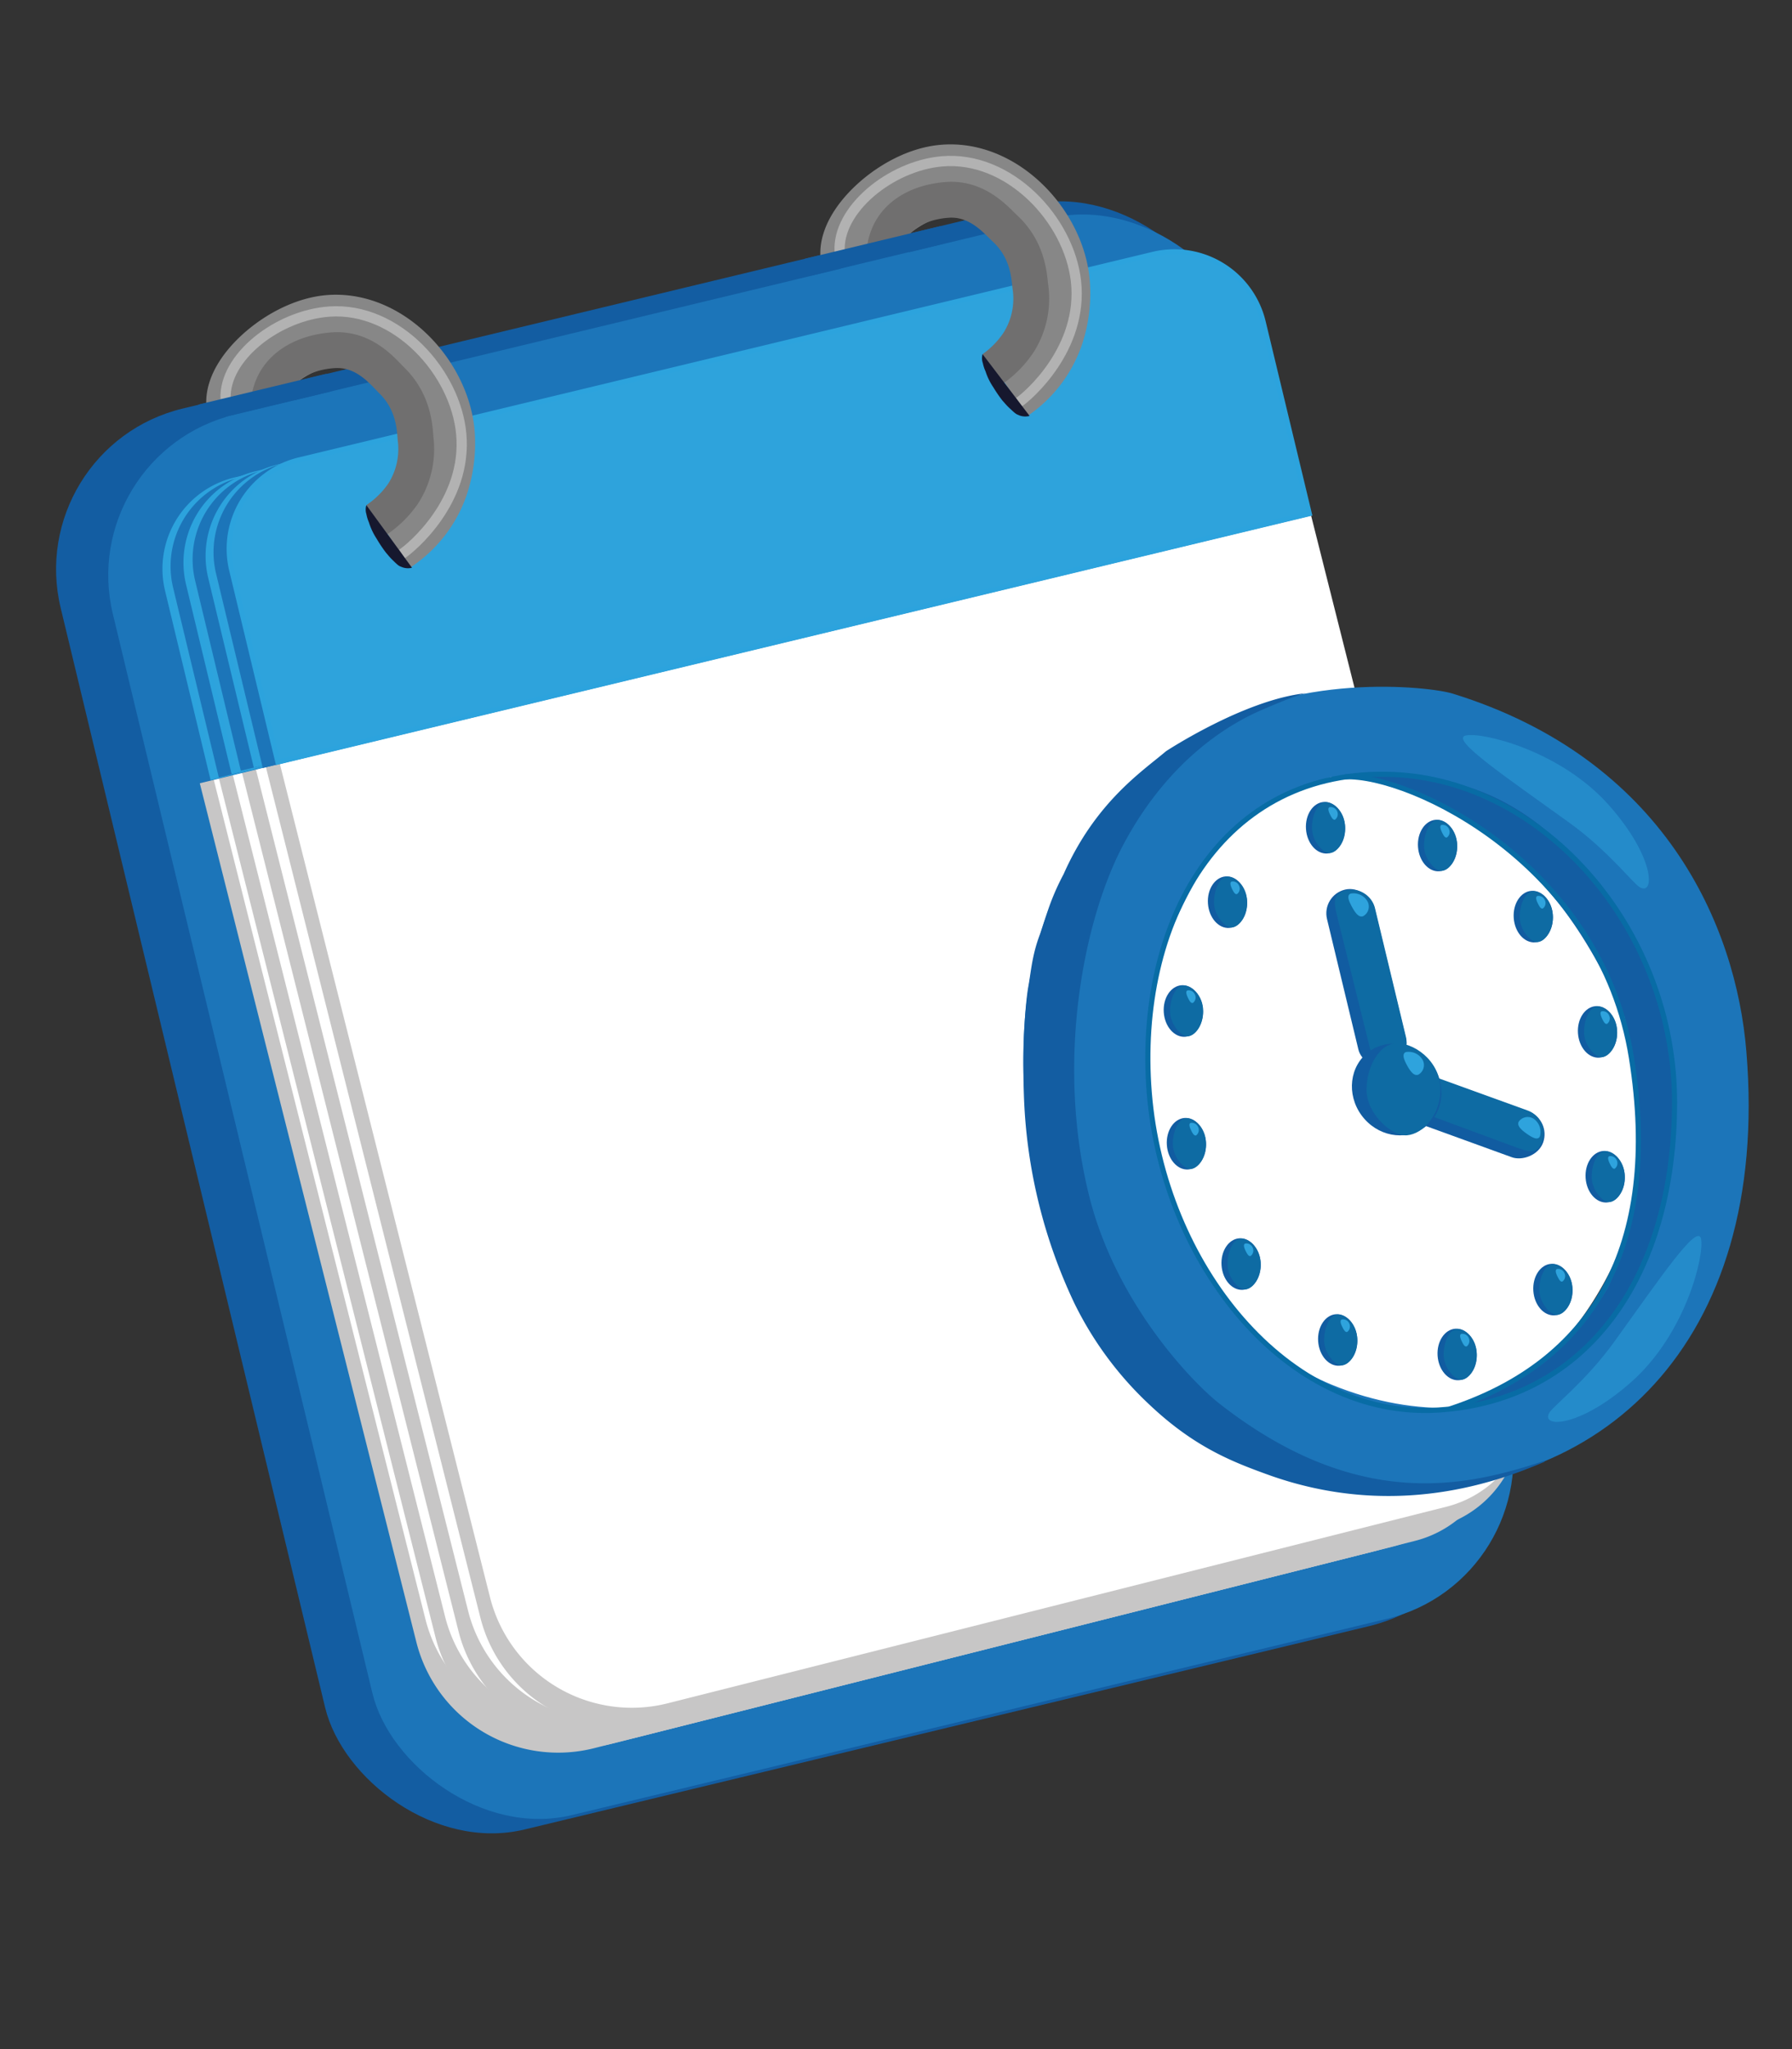 <svg xmlns="http://www.w3.org/2000/svg" viewBox="0 0 350 400"><rect x="0" y="0" width="350" height="400" fill="#333333" stroke="none"/><defs><style>.cls-1{fill:#135da2;}.cls-2{fill:#1c75b9;}.cls-3{fill:#c7c6c6;}.cls-4{fill:#fff;}.cls-5{fill:#2ea3dc;stroke:#2ca3dd;}.cls-13,.cls-14,.cls-15,.cls-5,.cls-6{stroke-miterlimit:10;}.cls-11,.cls-13,.cls-14,.cls-15,.cls-6{fill:none;}.cls-6{stroke:#086ca5;}.cls-7{fill:#115ca1;}.cls-8{fill:#0e6ba3;}.cls-9{fill:#2ea3dd;}.cls-10{fill:#30a3dc;}.cls-12{fill:#2ca3dd;opacity:0.5;}.cls-13{stroke:#878787;stroke-width:14px;}.cls-14{stroke:#706f6f;stroke-width:7px;}.cls-15{stroke:#b2b2b2;stroke-width:2px;}.cls-16{fill:#16182e;}</style></defs><g id="Camada_3" data-name="Camada 3"><rect class="cls-1" x="34.43" y="55.94" width="234.26" height="285.3" rx="32.28" transform="translate(-42.26 40.97) rotate(-13.53)"/><rect class="cls-2" x="44.22" y="57.87" width="228.3" height="281.2" rx="32.28" transform="translate(-42.04 42.56) rotate(-13.53)"/><path class="cls-3" d="M57.35,99.08H264.49a0,0,0,0,1,0,0v205.6a21.7,21.7,0,0,1-21.7,21.7H85.92a28.57,28.57,0,0,1-28.57-28.57V99.08a0,0,0,0,1,0,0Z" transform="translate(-47.14 45.82) rotate(-14.16)"/><path class="cls-4" d="M59.59,98.46H266.74a0,0,0,0,1,0,0V300.18a21.7,21.7,0,0,1-21.7,21.7H88.17a28.57,28.57,0,0,1-28.57-28.57V98.46a0,0,0,0,1,0,0Z" transform="translate(-46.44 46.29) rotate(-14.16)"/><path class="cls-3" d="M67.78,117.92H274.93a0,0,0,0,1,0,0V299.75a21.7,21.7,0,0,1-21.7,21.7H96.35a28.57,28.57,0,0,1-28.57-28.57v-175a0,0,0,0,1,0,0Z" transform="translate(-48.52 48.58) rotate(-14.16)"/><path class="cls-4" d="M69.88,117.29H277a0,0,0,0,1,0,0V295.65a21.7,21.7,0,0,1-21.7,21.7H98.45a28.57,28.57,0,0,1-28.57-28.57V117.29a0,0,0,0,1,0,0Z" transform="translate(-47.88 49.02) rotate(-14.16)"/><path class="cls-3" d="M64.17,123H271.32a0,0,0,0,1,0,0V303.36a21.7,21.7,0,0,1-21.7,21.7H92.74a28.57,28.57,0,0,1-28.57-28.57V123a0,0,0,0,1,0,0Z" transform="translate(-49.69 47.83) rotate(-14.16)"/><path class="cls-4" d="M66.47,122.33H273.62a0,0,0,0,1,0,0V299.28a21.7,21.7,0,0,1-21.7,21.7H95A28.57,28.57,0,0,1,66.47,292.4V122.33a0,0,0,0,1,0,0Z" transform="translate(-49.05 48.32) rotate(-14.16)"/><path class="cls-3" d="M68.71,122.2H275.86a0,0,0,0,1,0,0v180a21.7,21.7,0,0,1-21.7,21.7H97.29a28.57,28.57,0,0,1-28.57-28.57V122.2a0,0,0,0,1,0,0Z" transform="translate(-49.32 48.91) rotate(-14.16)"/><path class="cls-4" d="M71,121.57H278.16a0,0,0,0,1,0,0V298.14a21.7,21.7,0,0,1-21.7,21.7H99.59A28.57,28.57,0,0,1,71,291.27V121.57a0,0,0,0,1,0,0Z" transform="translate(-48.67 49.4) rotate(-14.16)"/><path class="cls-3" d="M73.18,121.14H280.32a0,0,0,0,1,0,0V299.5a21.7,21.7,0,0,1-21.7,21.7H101.75a28.57,28.57,0,0,1-28.57-28.57V121.14a0,0,0,0,1,0,0Z" transform="translate(-48.72 49.94) rotate(-14.16)"/><path class="cls-4" d="M75.48,120.51H282.63a0,0,0,0,1,0,0V295.45a21.7,21.7,0,0,1-21.7,21.7H104.05a28.57,28.57,0,0,1-28.57-28.57V120.51a0,0,0,0,1,0,0Z" transform="translate(-48.08 50.44) rotate(-14.16)"/><g id="Camada_2" data-name="Camada 2"><path class="cls-2" d="M245,102.78,38.61,153l-8.93-37.1A17.91,17.91,0,0,1,42.89,94.35l171.62-41.3a17.9,17.9,0,0,1,21.55,13.16Z"/><path class="cls-5" d="M50,72.63H223.45a17.84,17.84,0,0,1,17.84,17.84V128a0,0,0,0,1,0,0H32.13a0,0,0,0,1,0,0V90.46A17.84,17.84,0,0,1,50,72.63Z" transform="translate(-19.68 34.77) rotate(-13.53)"/><path class="cls-2" d="M248.74,101.84l-206,49.94L33.8,114.67A17.88,17.88,0,0,1,47,93.16L218.29,51.93A17.89,17.89,0,0,1,239.81,65.1Z"/><path class="cls-5" d="M54.08,71.47h173.1A17.84,17.84,0,0,1,245,89.31v37.57a0,0,0,0,1,0,0H36.24a0,0,0,0,1,0,0V89.31A17.84,17.84,0,0,1,54.08,71.47Z" transform="translate(-19.3 35.65) rotate(-13.53)"/><path class="cls-2" d="M55.39,70.45H231.6a17.84,17.84,0,0,1,17.84,17.84v38.16a0,0,0,0,1,0,0H37.55a0,0,0,0,1,0,0V88.28A17.84,17.84,0,0,1,55.39,70.45Z" transform="translate(-19.05 36.3) rotate(-13.53)"/><path class="cls-5" d="M58.4,70.15h173.1A17.84,17.84,0,0,1,249.35,88v37.57a0,0,0,0,1,0,0H40.56a0,0,0,0,1,0,0V88A17.84,17.84,0,0,1,58.4,70.15Z" transform="translate(-18.87 36.63) rotate(-13.53)"/><path class="cls-2" d="M59.6,69.19h175A17.84,17.84,0,0,1,252.44,87v39.06a0,0,0,0,1,0,0H41.76a0,0,0,0,1,0,0V87A17.84,17.84,0,0,1,59.6,69.19Z" transform="translate(-18.76 37.13) rotate(-13.53)"/><path class="cls-5" d="M62.64,68.94H234.15A17.84,17.84,0,0,1,252,86.78V125.3a0,0,0,0,1,0,0H44.8a0,0,0,0,1,0,0V86.78A17.84,17.84,0,0,1,62.64,68.94Z" transform="translate(-18.6 37.41) rotate(-13.53)"/><path class="cls-2" d="M270.48,290.41c41.48,2,75.37-27.57,70.61-85.12-2-24.62-16-57.1-57.36-69.89C279.25,134,252,130.94,233,144c-24.15,16.52,43.29.6,58.36,12.65,10,8,9.57,14.45,14.29,21.56,3.83,5.76,12.25,18,14.35,33.53.93,6.88,3.71,31.43-14.14,49.89-13.12,13.57-31.09,17.7-38.1,16,0,0-21.84,6.61-17.25,10.68C252.2,289.74,269.69,290.38,270.48,290.41Z"/><path class="cls-4" d="M320.52,206.38c6.7,28.78-13,61.48-31.08,66.48-44.88,12.44-65.24-38.21-65.07-63.93.19-30.7,15.89-57.18,38.58-57.18C280.24,151.75,309.15,157.5,320.52,206.38Z"/><path class="cls-1" d="M308.84,169c8,9.06,14.43,22,15.37,26.82,3.42,15.17,3.32,29.38,2.55,29.58-.12,0-.32-.36-.44-.65-7.24-16.95-9-26.11-9-26.11C308.18,178,300.1,171.07,293,164.55c-10.42-9.56-26.5-11.65-26.32-13,0-.1-2.61-1.38,14.08.78C297.9,154.54,308.84,169,308.84,169Z"/><path class="cls-1" d="M319.34,250.18c4.75-11,4.9-12,5.84-16.83,3.42-15.17,1.67-20.13,1.63-20.67,0-.12-9.24-12.81-8.82-11.34,2.74,9.56,1.24,32.08,1.24,32.08C314.4,253.82,314.4,251,309,258a47.87,47.87,0,0,1-22,15.67c-.09,0,.42,2.35,15.15-4.88C312.92,263.49,319.34,250.18,319.34,250.18Z"/><path class="cls-6" d="M262.72,151.64c12.9-.53,49.91,17.22,55.92,54.84,5.94,37.14-7.94,59.54-35.54,68.58"/><path class="cls-2" d="M304,284c-37,18.23-87,3.46-100-46.82-6.14-23.75-10.18-64.37,24-90.5,3.71-2.83,27.73-15.36,50.21-11,28.56,5.48-30.13,14.31-40.38,29.32-7.16,10.49-11.38,21-12.87,29.35-1.2,6.76-1.8,20,2.45,35,1.88,6.64,9,31.18,32.63,40.93,17.33,7.16,33.24,4.8,38.94.47,0,0,23.46-3.4,20.89,2.11C318.83,274.8,304.66,283.62,304,284Z"/><rect class="cls-7" x="279.83" y="199.09" width="9.53" height="35.72" rx="4.76" transform="translate(-16.44 410.45) rotate(-70.05)"/><path class="cls-8" d="M268.07,210.87h0c-.9,2.46.46,2.92,2.9,3.8L296.19,224c2.43.88,4.15,1.34,5-1.13h0a4.74,4.74,0,0,0-2.79-6.08L274.11,208A4.74,4.74,0,0,0,268.07,210.87Z"/><path class="cls-9" d="M299.63,218.45a2.15,2.15,0,0,0-3,.5c-.39.79.46,1.59,1.6,2.39s2.14,1.29,2.53.49A3.15,3.15,0,0,0,299.63,218.45Z"/><path class="cls-6" d="M327.06,215.14c0,33.74-16.83,58.28-46.16,60.11-29.54,1.84-53.75-28.39-56.44-62-2.63-33,14-63.51,47.74-62.06C301.56,152.43,327.06,181.4,327.06,215.14Z"/><rect class="cls-7" x="262.11" y="173.16" width="9.53" height="35.72" rx="4.76" transform="translate(-37.28 67.74) rotate(-13.53)"/><path class="cls-8" d="M271.07,208.12h0c-2.54.61-2.85-.79-3.45-3.3l-6.49-26.12c-.6-2.51-.86-4.27,1.69-4.88h0a4.74,4.74,0,0,1,5.73,3.46l6.05,25.15A4.74,4.74,0,0,1,271.07,208.12Z"/><path class="cls-9" d="M267.06,175.91a2.13,2.13,0,0,1-.83,2.94c-.83.3-1.53-.63-2.19-1.85s-1.05-2.27-.21-2.57A3.14,3.14,0,0,1,267.06,175.91Z"/><ellipse class="cls-7" cx="258.89" cy="161.58" rx="3.83" ry="5.04" transform="translate(-10.56 18.31) rotate(-3.97)"/><path class="cls-8" d="M262.72,161.61c0,2.6-1.45,4.75-2.93,4.91-1.32.13-3.55-2.31-3.55-4.91s1.16-4.84,2.48-5C260.25,156.42,262.72,158.37,262.72,161.61Z"/><path class="cls-10" d="M261.15,158.36a1.34,1.34,0,0,1-.38,1.63c-.37.16-.68-.35-1-1s-.47-1.25-.09-1.42A1.34,1.34,0,0,1,261.15,158.36Z"/><ellipse class="cls-7" cx="280.77" cy="165.06" rx="3.83" ry="5.04" transform="translate(-10.75 19.83) rotate(-3.97)"/><path class="cls-8" d="M284.6,165.09c0,2.6-1.45,4.75-2.93,4.9-1.32.14-3.54-2.3-3.54-4.9s1.16-4.84,2.47-5C282.13,159.9,284.6,161.85,284.6,165.09Z"/><path class="cls-9" d="M283,161.84a1.32,1.32,0,0,1-.37,1.62c-.38.17-.69-.35-1-1s-.47-1.26-.09-1.42A1.32,1.32,0,0,1,283,161.84Z"/><ellipse class="cls-7" cx="299.47" cy="178.93" rx="3.83" ry="5.04" transform="translate(-11.67 21.16) rotate(-3.97)"/><path class="cls-8" d="M303.3,179c0,2.6-1.45,4.75-2.94,4.9-1.31.14-3.54-2.3-3.54-4.9s1.16-4.84,2.47-5C300.83,173.77,303.3,175.72,303.3,179Z"/><path class="cls-9" d="M301.73,175.71a1.32,1.32,0,0,1-.38,1.62c-.37.17-.68-.35-1-1s-.47-1.25-.1-1.42A1.35,1.35,0,0,1,301.73,175.71Z"/><ellipse class="cls-7" cx="312.02" cy="201.44" rx="3.83" ry="5.04" transform="translate(-13.2 22.08) rotate(-3.97)"/><path class="cls-8" d="M315.85,201.47c0,2.6-1.45,4.75-2.93,4.9-1.31.14-3.54-2.3-3.54-4.9s1.16-4.84,2.47-5C313.38,196.28,315.85,198.23,315.85,201.47Z"/><path class="cls-9" d="M314.28,198.22a1.32,1.32,0,0,1-.37,1.62c-.37.17-.69-.34-1-1s-.46-1.25-.09-1.42A1.33,1.33,0,0,1,314.28,198.22Z"/><ellipse class="cls-7" cx="313.51" cy="229.71" rx="3.83" ry="5.04" transform="translate(-15.15 22.25) rotate(-3.97)"/><path class="cls-8" d="M317.34,229.74c0,2.6-1.45,4.75-2.93,4.91-1.32.13-3.54-2.31-3.54-4.91s1.16-4.84,2.47-5C314.87,224.55,317.34,226.5,317.34,229.74Z"/><path class="cls-9" d="M315.77,226.49a1.34,1.34,0,0,1-.37,1.63c-.38.16-.69-.35-1-1s-.47-1.25-.09-1.42A1.34,1.34,0,0,1,315.77,226.49Z"/><ellipse class="cls-7" cx="303.3" cy="251.74" rx="3.83" ry="5.04" transform="translate(-16.7 21.6) rotate(-3.97)"/><path class="cls-8" d="M307.13,251.78c0,2.59-1.45,4.74-2.93,4.9-1.32.14-3.55-2.31-3.55-4.9s1.16-4.84,2.48-5C304.66,246.58,307.13,248.53,307.13,251.78Z"/><path class="cls-9" d="M305.56,248.53a1.32,1.32,0,0,1-.38,1.62c-.37.17-.68-.35-1-1s-.47-1.26-.09-1.42A1.32,1.32,0,0,1,305.56,248.53Z"/><ellipse class="cls-7" cx="284.6" cy="264.4" rx="3.83" ry="5.04" transform="translate(-17.62 20.34) rotate(-3.97)"/><path class="cls-8" d="M288.43,264.44c0,2.59-1.45,4.74-2.93,4.9-1.31.14-3.54-2.31-3.54-4.9s1.16-4.84,2.47-5C286,259.24,288.43,261.19,288.43,264.44Z"/><path class="cls-9" d="M286.86,261.19a1.33,1.33,0,0,1-.37,1.62c-.38.17-.69-.35-1-1s-.46-1.26-.09-1.42A1.32,1.32,0,0,1,286.86,261.19Z"/><ellipse class="cls-7" cx="261.27" cy="261.58" rx="3.83" ry="5.04" transform="translate(-17.48 18.71) rotate(-3.97)"/><path class="cls-8" d="M265.1,261.61c0,2.6-1.45,4.75-2.93,4.91-1.32.14-3.55-2.31-3.55-4.91s1.17-4.84,2.48-5C262.63,256.42,265.1,258.37,265.1,261.61Z"/><path class="cls-9" d="M263.53,258.36a1.34,1.34,0,0,1-.38,1.63c-.37.16-.68-.35-1-1s-.47-1.25-.09-1.41A1.32,1.32,0,0,1,263.53,258.36Z"/><ellipse class="cls-7" cx="242.4" cy="246.76" rx="3.83" ry="5.04" transform="translate(-16.5 17.37) rotate(-3.97)"/><path class="cls-8" d="M246.23,246.79c0,2.6-1.45,4.75-2.93,4.91-1.32.14-3.55-2.31-3.55-4.91s1.16-4.84,2.48-5C243.76,241.6,246.23,243.55,246.23,246.79Z"/><path class="cls-9" d="M244.66,243.54a1.34,1.34,0,0,1-.38,1.63c-.37.16-.68-.35-1-1s-.47-1.25-.09-1.41A1.32,1.32,0,0,1,244.66,243.54Z"/><ellipse class="cls-7" cx="231.72" cy="223.26" rx="3.83" ry="5.04" transform="translate(-14.9 16.58) rotate(-3.97)"/><path class="cls-8" d="M235.55,223.29c0,2.6-1.45,4.75-2.94,4.91-1.31.13-3.54-2.31-3.54-4.91s1.16-4.84,2.47-5C233.08,218.1,235.55,220.05,235.55,223.29Z"/><path class="cls-9" d="M234,220a1.32,1.32,0,0,1-.37,1.63c-.37.16-.69-.35-1-1s-.47-1.25-.1-1.42A1.33,1.33,0,0,1,234,220Z"/><ellipse class="cls-7" cx="231.12" cy="197.36" rx="3.83" ry="5.04" transform="translate(-13.11 16.47) rotate(-3.97)"/><path class="cls-8" d="M235,197.39c0,2.6-1.45,4.75-2.93,4.9-1.31.14-3.54-2.3-3.54-4.9s1.16-4.84,2.47-5C232.48,192.2,235,194.15,235,197.39Z"/><path class="cls-10" d="M233.38,194.14a1.32,1.32,0,0,1-.37,1.62c-.38.17-.69-.35-1-1s-.46-1.25-.09-1.42A1.33,1.33,0,0,1,233.38,194.14Z"/><ellipse class="cls-7" cx="239.75" cy="176.11" rx="3.83" ry="5.04" transform="translate(-11.62 17.02) rotate(-3.97)"/><path class="cls-8" d="M243.58,176.14c0,2.6-1.45,4.75-2.93,4.9-1.31.14-3.54-2.3-3.54-4.9s1.16-4.84,2.47-5C241.11,171,243.58,172.9,243.58,176.14Z"/><path class="cls-10" d="M242,172.89a1.32,1.32,0,0,1-.37,1.62c-.38.17-.69-.35-1-1s-.46-1.25-.09-1.42A1.31,1.31,0,0,1,242,172.89Z"/><ellipse class="cls-7" cx="272.79" cy="212.68" rx="8.51" ry="9.17" transform="translate(-72.94 201.75) rotate(-36.13)"/><path class="cls-8" d="M281.33,212.74c0,4.7-3.23,8.59-6.53,8.88-2.93.25-7.9-4.18-7.9-8.88s2.59-8.77,5.51-9.06C275.83,203.34,281.33,206.87,281.33,212.74Z"/><path class="cls-9" d="M277.83,206.85a2.14,2.14,0,0,1-.83,2.94c-.83.3-1.53-.63-2.2-1.85s-1-2.27-.2-2.57A3.14,3.14,0,0,1,277.83,206.85Z"/><path class="cls-1" d="M301.56,285.4c-8.34,3.54-29,11.57-54.22,2.36-7-2.54-14.31-5.45-23-13.71a67.92,67.92,0,0,1-14.5-19.64,102.48,102.48,0,0,1-9.83-39.8c-.46-11.68.43-19.82.83-22,.55-3,.71-6.1,2.27-10.22.14-.38,1.13-3.45,1.67-5a46.86,46.86,0,0,1,2.95-6.74c6.26-14.11,15.38-20.07,20-24,0,0,15.28-10.06,27.35-11.34,0,0-1.47.19-8,3-2.69,1.17-17.3,7-27.7,26.62-7.7,14.51-13.24,42.11-6.65,68.54,5.28,21.13,20.35,36.54,25.37,40.47,27.54,21.58,49,16,63.61,11.21C301.8,285.24,301.6,285.38,301.56,285.4Z"/><path class="cls-11" d="M264.54,133.78c-16.34,0-49.13,13.32-60.16,45.15-6.15,17.77-4.62,39.22-2.7,48,2.74,12.49,6.13,27.45,19.88,43.72,5,5.93,15.64,16.59,39.11,20.53a71.61,71.61,0,0,0,41.45-5.64"/><path class="cls-11" d="M341.56,214.1c0,42.42-21.17,73.25-58.09,75.55C246.3,292,213.39,258.5,210,216.23c-3.32-41.44,20.11-84.37,62.51-82.54C309.47,135.27,341.56,171.69,341.56,214.1Z"/><path class="cls-12" d="M314.16,157.09c9.1,10.21,9.1,17.87,6.09,16.09-1.39-.83-6.13-7.1-13.78-12.61-12.39-8.94-23.37-16.3-20.17-17S304.72,146.51,314.16,157.09Z"/><path class="cls-12" d="M318.7,269.69c-10.21,9.09-17.87,9.08-16.09,6.08.83-1.39,7.1-6.13,12.62-13.77,8.94-12.39,16.32-23.36,17-20.16S329.29,260.26,318.7,269.69Z"/></g></g><g id="Camada_4" data-name="Camada 4"><path class="cls-13" d="M47.29,78.77c-.34-5.25,9-13.62,17.25-14.2C75.34,63.82,85.08,74.72,85.75,85a24.77,24.77,0,0,1-1.27,9.5A20.68,20.68,0,0,1,76.19,105"/><path class="cls-14" d="M52.61,77.69c1.11-6.29,7.08-9,12.64-9.33,6-.32,9.52,4.18,11.28,5.91,4.37,4.28,4.47,9.44,4.64,11.38a16.07,16.07,0,0,1-2.45,10.73,19.51,19.51,0,0,1-5.22,5.13"/><path class="cls-15" d="M44.06,77.88c-.36-8.16,10.23-16.37,20.3-17.06C77.55,59.91,89,72.73,90.09,84.73c1.2,13.13-9.8,22.26-11.59,23.41"/><rect class="cls-2" x="44.59" y="79.64" width="13.81" height="5.58" transform="translate(-17.86 14.33) rotate(-13.53)"/><rect class="cls-1" x="38.25" y="75.9" width="26.96" height="3.57" rx="0.92" transform="translate(-16.74 14.26) rotate(-13.53)"/><path class="cls-16" d="M71.56,98.61a2.9,2.9,0,0,0,0,1.75,7.74,7.74,0,0,0,.5,1.63,12.63,12.63,0,0,0,1.47,3.12,27.91,27.91,0,0,0,1.75,2.64c.07.1.56.66.57.68a11.07,11.07,0,0,0,.94,1c1.19,1.19,1.24,1.06,1.68,1.26a3.24,3.24,0,0,0,2,.14"/><path class="cls-13" d="M167.24,49.79c-.45-5.25,8.73-13.8,17-14.54,10.78-1,20.74,9.72,21.62,20a24.56,24.56,0,0,1-1.08,9.52,20.63,20.63,0,0,1-8.07,10.67"/><path class="cls-14" d="M172.84,48.43c1-6.31,6.6-9,12.15-9.41,5.94-.45,9.6,4,11.39,5.67C200.84,48.89,201,54,201.25,56A16,16,0,0,1,199,66.76,19.57,19.57,0,0,1,193.91,72"/><path class="cls-15" d="M164,49.11c-.52-8.15,9.88-16.71,19.93-17.61,13.17-1.18,24.88,11.4,26.22,23.38C211.62,68,200.8,77.34,199,78.52"/><rect class="cls-2" x="164.61" y="50.58" width="13.81" height="5.58" transform="translate(-7.93 45.26) rotate(-14.7)"/><rect class="cls-1" x="157.27" y="47.28" width="27.18" height="3.49" transform="translate(-6.73 41.33) rotate(-13.53)"/><path class="cls-16" d="M191.91,69.13a2.85,2.85,0,0,0,.05,1.75,7.53,7.53,0,0,0,.53,1.62A12.34,12.34,0,0,0,194,75.59a27.94,27.94,0,0,0,1.79,2.61l.59.66a9.78,9.78,0,0,0,1,1c1.21,1.17,1.26,1,1.71,1.23a3.25,3.25,0,0,0,2,.1"/></g></svg>